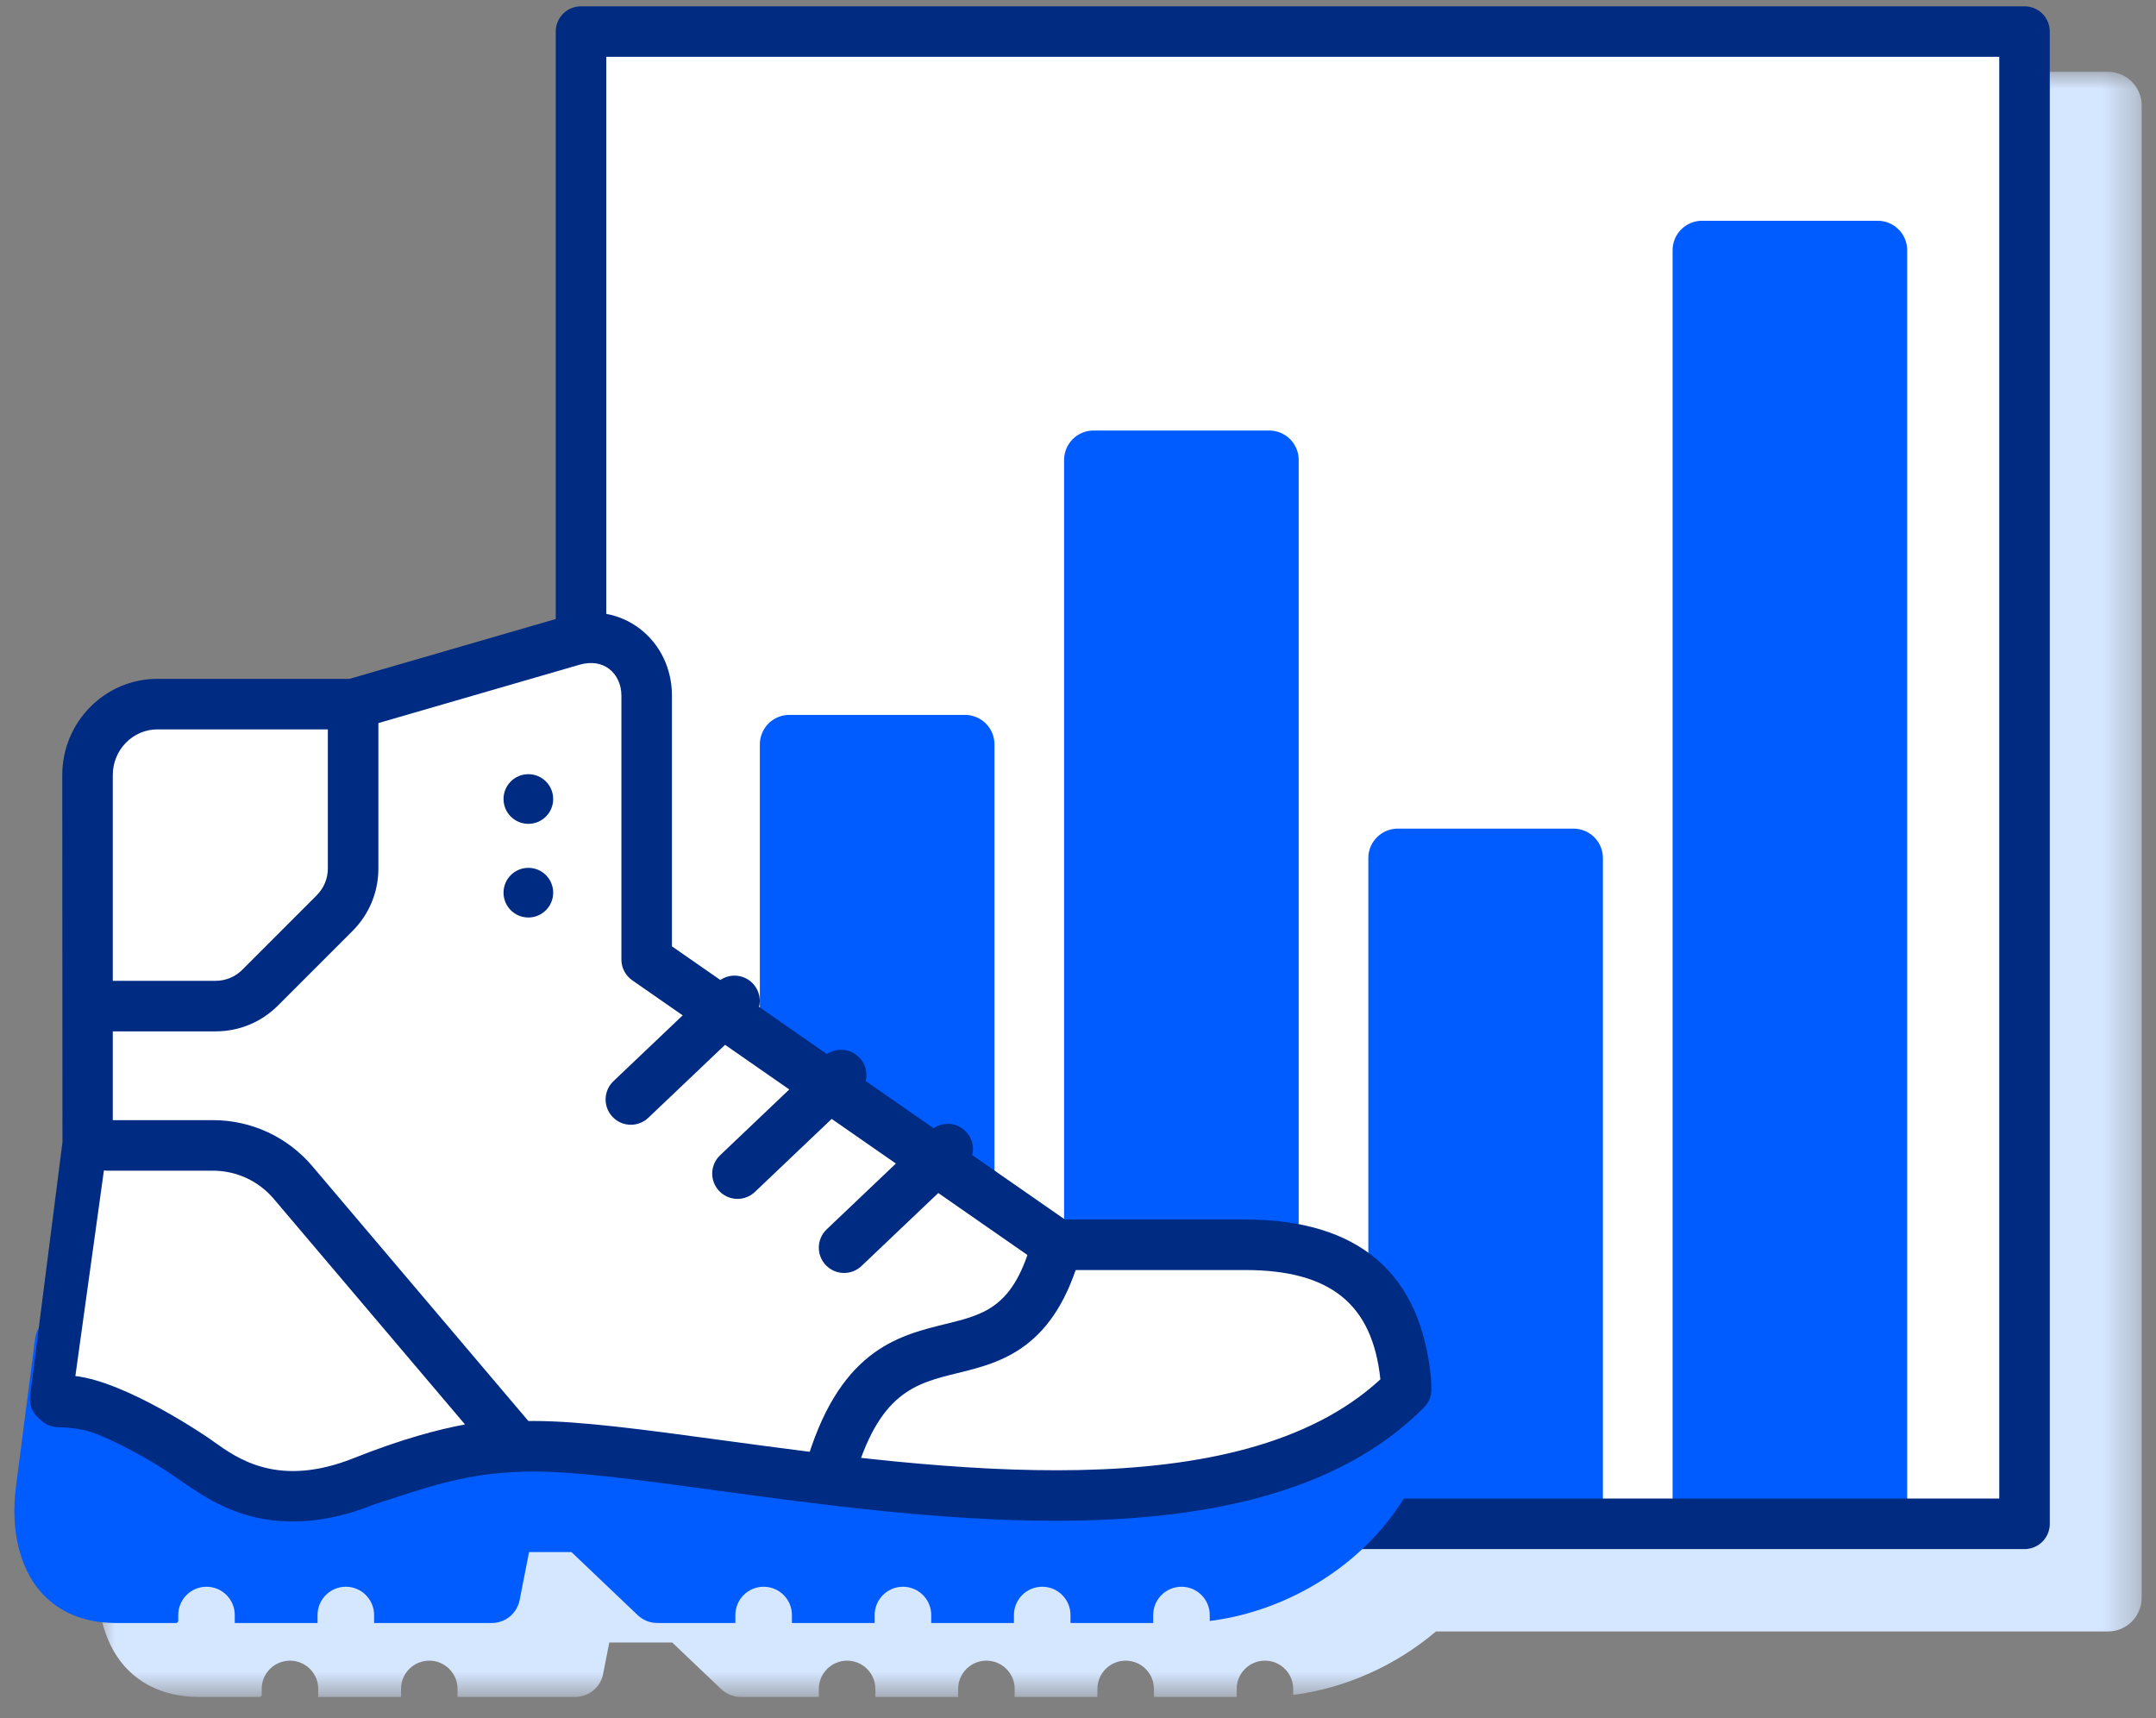 <?xml version="1.0" encoding="UTF-8"?>
<svg width="64px" height="51px" viewBox="0 0 64 51" version="1.1" xmlns="http://www.w3.org/2000/svg" xmlns:xlink="http://www.w3.org/1999/xlink">
    <rect x="0" y="0" width="64" height="51" fill="#808080" stroke="none"/>
    <title>Group 40</title>
    <defs>
        <polygon id="path-1" points="-8.8817842e-16 0 60.671 0 60.671 48.238 -8.8817842e-16 48.238"></polygon>
        <polygon id="path-3" points="0 50.183 63.148 50.183 63.148 0 0 0"></polygon>
    </defs>
    <g id="80th-Flip" stroke="none" stroke-width="1" fill="none" fill-rule="evenodd">
        <g id="Desktop" transform="translate(-635, -1754)">
            <g id="Group-40" transform="translate(635.426, 1754.187)">
                <g id="Group-6">
                    <g id="Group-3" transform="translate(2.477, 1.945)">
                        <mask id="mask-2" fill="white">
                            <use xlink:href="#path-1"></use>
                        </mask>
                        <g id="Clip-2"></g>
                        <path d="M59.672,0 L16.821,0 C16.269,0 15.821,0.447 15.821,1 L15.821,18.51 L9.95,20.212 L4.247,20.212 C2.69,20.212 1.423,21.494 1.423,23.069 L1.429,33.967 L0.724,39.488 C0.67,39.582 0.631,39.685 0.617,39.798 L0.045,44.218 C-0.114,45.472 0.157,46.603 0.789,47.321 C1.158,47.739 1.84,48.238 3.002,48.238 L4.799,48.238 C4.848,48.238 4.865,48.184 4.865,48.184 L4.865,48 C4.865,47.537 5.241,47.161 5.705,47.161 C6.168,47.161 6.544,47.537 6.544,48 L6.544,48.238 L9.001,48.238 L9.001,48 C9.001,47.537 9.376,47.161 9.84,47.161 C10.303,47.161 10.679,47.537 10.679,48 L10.679,48.238 L14.175,48.238 C14.576,48.238 14.921,47.953 14.999,47.56 L15.183,46.623 L17.053,46.623 L18.505,48.006 C18.662,48.155 18.87,48.238 19.085,48.238 L21.404,48.238 L21.404,48 C21.404,47.537 21.78,47.161 22.243,47.161 C22.706,47.161 23.082,47.537 23.082,48 L23.082,48.238 L25.539,48.238 L25.539,48 C25.539,47.537 25.915,47.161 26.378,47.161 C26.841,47.161 27.217,47.537 27.217,48 L27.217,48.238 L29.673,48.238 L29.673,48 C29.673,47.537 30.049,47.161 30.512,47.161 C30.975,47.161 31.351,47.537 31.351,48 L31.351,48.238 L33.807,48.238 L33.807,48 C33.807,47.537 34.183,47.161 34.646,47.161 C35.11,47.161 35.485,47.537 35.485,48 L35.485,48.178 C37.023,47.985 38.527,47.31 39.723,46.294 L59.672,46.294 C60.225,46.294 60.672,45.847 60.672,45.294 L60.672,1 C60.672,0.447 60.225,0 59.672,0" id="Fill-1" fill="#D5E6FF" mask="url(#mask-2)"></path>
                    </g>
                    <mask id="mask-4" fill="white">
                        <use xlink:href="#path-3"></use>
                    </mask>
                    <g id="Clip-5"></g>
                    <polygon id="Fill-4" fill="#FFFFFF" mask="url(#mask-4)" points="16.821 45.044 59.671 45.044 59.671 0.75 16.821 0.75"></polygon>
                </g>
                <g id="Group-16" transform="translate(23.005, 7.241)">
                    <polygon id="Fill-7" fill="#005CFF" points="-3.55271368e-15 37.033 5.214 37.033 5.214 14.667 -3.55271368e-15 14.667"></polygon>
                    <polygon id="Stroke-9" stroke="#005CFF" stroke-width="1.75" stroke-linecap="round" stroke-linejoin="round" points="-3.55271368e-15 37.033 5.214 37.033 5.214 14.667 -3.55271368e-15 14.667"></polygon>
                    <polygon id="Fill-10" fill="#005CFF" points="9.031 37.034 14.245 37.034 14.245 6.226 9.031 6.226"></polygon>
                    <polygon id="Stroke-11" stroke="#005CFF" stroke-width="1.75" stroke-linecap="round" stroke-linejoin="round" points="9.031 37.034 14.245 37.034 14.245 6.226 9.031 6.226"></polygon>
                    <polygon id="Fill-12" fill="#005CFF" points="18.062 37.033 23.276 37.033 23.276 18.043 18.062 18.043"></polygon>
                    <polygon id="Stroke-13" stroke="#005CFF" stroke-width="1.75" stroke-linecap="round" stroke-linejoin="round" points="18.062 37.033 23.276 37.033 23.276 18.043 18.062 18.043"></polygon>
                    <polygon id="Fill-14" fill="#005CFF" points="27.094 37.034 32.308 37.034 32.308 0 27.094 0"></polygon>
                    <polygon id="Stroke-15" stroke="#005CFF" stroke-width="1.75" stroke-linecap="round" stroke-linejoin="round" points="27.094 37.034 32.308 37.034 32.308 0 27.094 0"></polygon>
                </g>
                <g id="Group-39" transform="translate(0, 0.75)">
                    <polygon id="Stroke-17" stroke="#012B80" stroke-width="1.5" stroke-linecap="round" stroke-linejoin="round" points="16.821 44.294 59.671 44.294 59.671 0 16.821 0"></polygon>
                    <polygon id="Fill-19" fill="#D5E6FF" points="17.439 46.515 12.265 42.812 15.312 38.556 20.485 42.259"></polygon>
                    <path d="M4.799,47.238 L3.002,47.238 C1.84,47.238 1.157,46.74 0.789,46.321 C0.156,45.603 -0.115,44.472 0.045,43.219 L0.616,38.798 C0.671,38.374 1.04,38.05 1.464,38.067 L41.244,38.808 C41.643,38.816 41.981,39.102 42.054,39.494 C42.365,41.175 41.868,42.905 40.653,44.366 C39.374,45.903 37.454,46.931 35.485,47.178 L35.485,47.001 C35.485,46.538 35.109,46.162 34.646,46.162 C34.182,46.162 33.806,46.538 33.806,47.001 L33.806,47.238 L31.351,47.238 L31.351,47.001 C31.351,46.538 30.975,46.162 30.512,46.162 C30.048,46.162 29.672,46.538 29.672,47.001 L29.672,47.238 L27.217,47.238 L27.217,47.001 C27.217,46.538 26.841,46.162 26.378,46.162 C25.914,46.162 25.538,46.538 25.538,47.001 L25.538,47.238 L23.082,47.238 L23.082,47.001 C23.082,46.538 22.706,46.162 22.242,46.162 C21.779,46.162 21.403,46.538 21.403,47.001 L21.403,47.238 L19.084,47.238 C18.869,47.238 18.661,47.155 18.505,47.006 L16.537,45.132 L15.279,45.132 L14.998,46.56 C14.921,46.954 14.575,47.238 14.174,47.238 L10.679,47.238 L10.679,47.001 C10.679,46.538 10.303,46.162 9.839,46.162 C9.376,46.162 9,46.538 9,47.001 L9,47.238 L6.543,47.238 L6.543,47.001 C6.543,46.538 6.167,46.162 5.704,46.162 C5.241,46.162 4.865,46.538 4.865,47.001 L4.865,47.185 C4.865,47.185 4.847,47.238 4.799,47.238" id="Fill-20" fill="#005CFF"></path>
                    <path d="M1.305,40.675 C4.483,40.737 5.704,43.672 8.366,43.435 C10.832,43.215 12.185,41.992 15.42,41.992 C20.811,41.992 35.488,46.202 41.315,40.309 L41.307,40.062 C41.054,37.33 39.493,36.011 36.531,36.011 L30.95,36.011 L18.77,27.544 L18.77,19.709 C18.77,18.608 17.829,17.73 16.598,18.066 L10.056,19.962 L4.247,19.962 C3.098,19.962 2.172,20.902 2.172,22.069 L2.172,33.062 L1.212,40.592 L1.305,40.675 Z" id="Fill-21" fill="#FFFFFF"></path>
                    <path d="M15.42,41.242 C16.812,41.242 18.748,41.506 20.99,41.81 C27.484,42.692 36.335,43.897 40.55,40.006 C40.316,37.776 39.072,36.761 36.53,36.761 L30.95,36.761 C30.797,36.761 30.648,36.714 30.522,36.627 L18.342,28.161 C18.14,28.02 18.02,27.791 18.02,27.545 L18.02,19.71 C18.02,19.384 17.887,19.095 17.655,18.917 C17.425,18.743 17.129,18.699 16.795,18.789 L10.265,20.683 C10.197,20.703 10.127,20.713 10.056,20.713 L4.247,20.713 C3.516,20.713 2.922,21.321 2.922,22.069 L2.922,33.062 L2.045,39.984 C3.484,40.194 4.534,40.916 5.475,41.563 C6.465,42.245 7.241,42.78 8.3,42.688 C9.267,42.602 10.067,42.342 10.915,42.066 C12.102,41.679 13.446,41.242 15.42,41.242 M30.9,44.204 C27.457,44.204 23.869,43.716 20.788,43.297 C18.6,42.999 16.711,42.742 15.42,42.742 C13.684,42.742 12.512,43.124 11.379,43.492 C10.489,43.782 9.569,44.081 8.433,44.182 C6.846,44.329 5.714,43.55 4.625,42.8 C3.617,42.106 2.665,41.452 1.29,41.425 C1.11,41.421 0.939,41.353 0.805,41.233 L0.712,41.15 C0.528,40.986 0.437,40.742 0.468,40.497 L1.428,32.968 L1.422,22.069 C1.422,20.494 2.689,19.213 4.247,19.213 L9.95,19.213 L16.389,17.345 C17.192,17.13 17.961,17.263 18.566,17.725 C19.172,18.188 19.52,18.912 19.52,19.71 L19.52,27.153 L31.185,35.261 L36.53,35.261 C39.905,35.261 41.763,36.852 42.054,39.992 L42.065,40.286 C42.071,40.491 41.993,40.69 41.848,40.837 C39.271,43.442 35.199,44.204 30.9,44.204" id="Fill-22" fill="#002B82"></path>
                    <path d="M10.056,19.962 L10.056,24.843 C10.056,25.34 9.859,25.816 9.507,26.167 L7.297,28.378 C6.946,28.729 6.469,28.927 5.972,28.927 L2.585,28.927" id="Fill-23" fill="#FFFFFF"></path>
                    <path d="M5.972,29.677 L2.585,29.677 C2.171,29.677 1.835,29.341 1.835,28.927 C1.835,28.513 2.171,28.177 2.585,28.177 L5.972,28.177 C6.272,28.177 6.555,28.06 6.767,27.848 L8.977,25.637 C9.186,25.428 9.306,25.139 9.306,24.843 L9.306,19.962 C9.306,19.548 9.642,19.212 10.056,19.212 C10.47,19.212 10.806,19.548 10.806,19.962 L10.806,24.843 C10.806,25.545 10.533,26.203 10.037,26.698 L7.827,28.908 C7.332,29.405 6.673,29.677 5.972,29.677" id="Fill-24" fill="#002B82"></path>
                    <path d="M1.708,40.651 C2.806,40.767 4.73,41.936 5.368,42.385 C6.08,42.885 7.602,44.137 10.357,43.039 C13.431,41.814 14.883,41.961 14.883,41.961 L8.272,34.163 C7.68,33.464 6.811,33.062 5.895,33.062 L2.762,33.062" id="Fill-25" fill="#FFFFFF"></path>
                    <path d="M8.277,44.225 C6.652,44.225 5.591,43.466 5.046,43.076 L4.936,42.997 C4.204,42.485 2.482,41.487 1.629,41.397 C1.217,41.353 0.918,40.984 0.962,40.572 C1.006,40.161 1.374,39.863 1.787,39.905 C3.336,40.069 5.774,41.753 5.798,41.77 L5.918,41.856 C6.64,42.371 7.846,43.233 10.079,42.343 C11.493,41.779 12.587,41.491 13.378,41.345 L7.7,34.648 C7.25,34.117 6.592,33.812 5.895,33.812 L2.762,33.812 C2.348,33.812 2.012,33.476 2.012,33.062 C2.012,32.648 2.348,32.312 2.762,32.312 L5.895,32.312 C7.034,32.312 8.109,32.81 8.844,33.677 L15.455,41.475 C15.653,41.708 15.689,42.038 15.547,42.309 C15.404,42.581 15.111,42.743 14.808,42.706 C14.803,42.704 13.442,42.617 10.634,43.736 C9.746,44.09 8.962,44.225 8.277,44.225" id="Fill-26" fill="#002B82"></path>
                    <path d="M30.95,36.01 C29.575,41.141 25.852,36.915 24.189,42.834" id="Fill-27" fill="#FFFFFF"></path>
                    <path d="M24.189,43.584 C24.122,43.584 24.053,43.575 23.986,43.556 C23.587,43.444 23.355,43.03 23.466,42.631 C24.445,39.147 26.214,38.714 27.635,38.365 C28.82,38.074 29.677,37.864 30.225,35.816 C30.333,35.417 30.744,35.181 31.144,35.286 C31.544,35.394 31.781,35.805 31.674,36.205 C30.896,39.109 29.286,39.505 27.992,39.822 C26.737,40.13 25.652,40.396 24.911,43.037 C24.817,43.368 24.517,43.584 24.189,43.584" id="Fill-28" fill="#002B82"></path>
                    <line x1="21.378" y1="28.773" x2="18.301" y2="31.699" id="Fill-29" fill="#FFFFFF"></line>
                    <path d="M18.301,32.449 C18.103,32.449 17.905,32.371 17.758,32.216 C17.472,31.916 17.484,31.441 17.784,31.155 L20.862,28.229 C21.161,27.944 21.635,27.955 21.922,28.257 C22.207,28.556 22.195,29.031 21.895,29.317 L18.818,32.243 C18.673,32.381 18.487,32.449 18.301,32.449" id="Fill-30" fill="#002B82"></path>
                    <line x1="24.543" y1="30.973" x2="21.466" y2="33.899" id="Fill-31" fill="#FFFFFF"></line>
                    <path d="M21.466,34.649 C21.268,34.649 21.07,34.571 20.923,34.416 C20.637,34.116 20.649,33.641 20.949,33.355 L24.026,30.429 C24.325,30.143 24.8,30.156 25.086,30.457 C25.372,30.756 25.36,31.231 25.059,31.517 L21.983,34.443 C21.838,34.581 21.652,34.649 21.466,34.649" id="Fill-32" fill="#002B82"></path>
                    <line x1="27.707" y1="33.172" x2="24.63" y2="36.099" id="Fill-33" fill="#FFFFFF"></line>
                    <path d="M24.63,36.848 C24.432,36.848 24.234,36.77 24.087,36.615 C23.801,36.315 23.813,35.84 24.113,35.554 L27.191,32.628 C27.49,32.343 27.965,32.354 28.251,32.656 C28.536,32.955 28.524,33.43 28.224,33.716 L25.147,36.642 C25.002,36.78 24.816,36.848 24.63,36.848" id="Fill-34" fill="#002B82"></path>
                    <line x1="15.462" y1="21.777" x2="15.463" y2="21.777" id="Fill-35" fill="#FFFFFF"></line>
                    <line x1="15.462" y1="25.085" x2="15.463" y2="25.085" id="Fill-36" fill="#FFFFFF"></line>
                    <path d="M15.995,22.78 C15.995,23.187 15.665,23.517 15.258,23.517 C14.851,23.517 14.521,23.187 14.521,22.78 C14.521,22.373 14.851,22.043 15.258,22.043 C15.665,22.043 15.995,22.373 15.995,22.78" id="Fill-37" fill="#002B82"></path>
                    <path d="M15.995,25.56 C15.995,25.967 15.665,26.297 15.258,26.297 C14.851,26.297 14.521,25.967 14.521,25.56 C14.521,25.153 14.851,24.823 15.258,24.823 C15.665,24.823 15.995,25.153 15.995,25.56" id="Fill-38" fill="#002B82"></path>
                </g>
            </g>
        </g>
    </g>
</svg>
